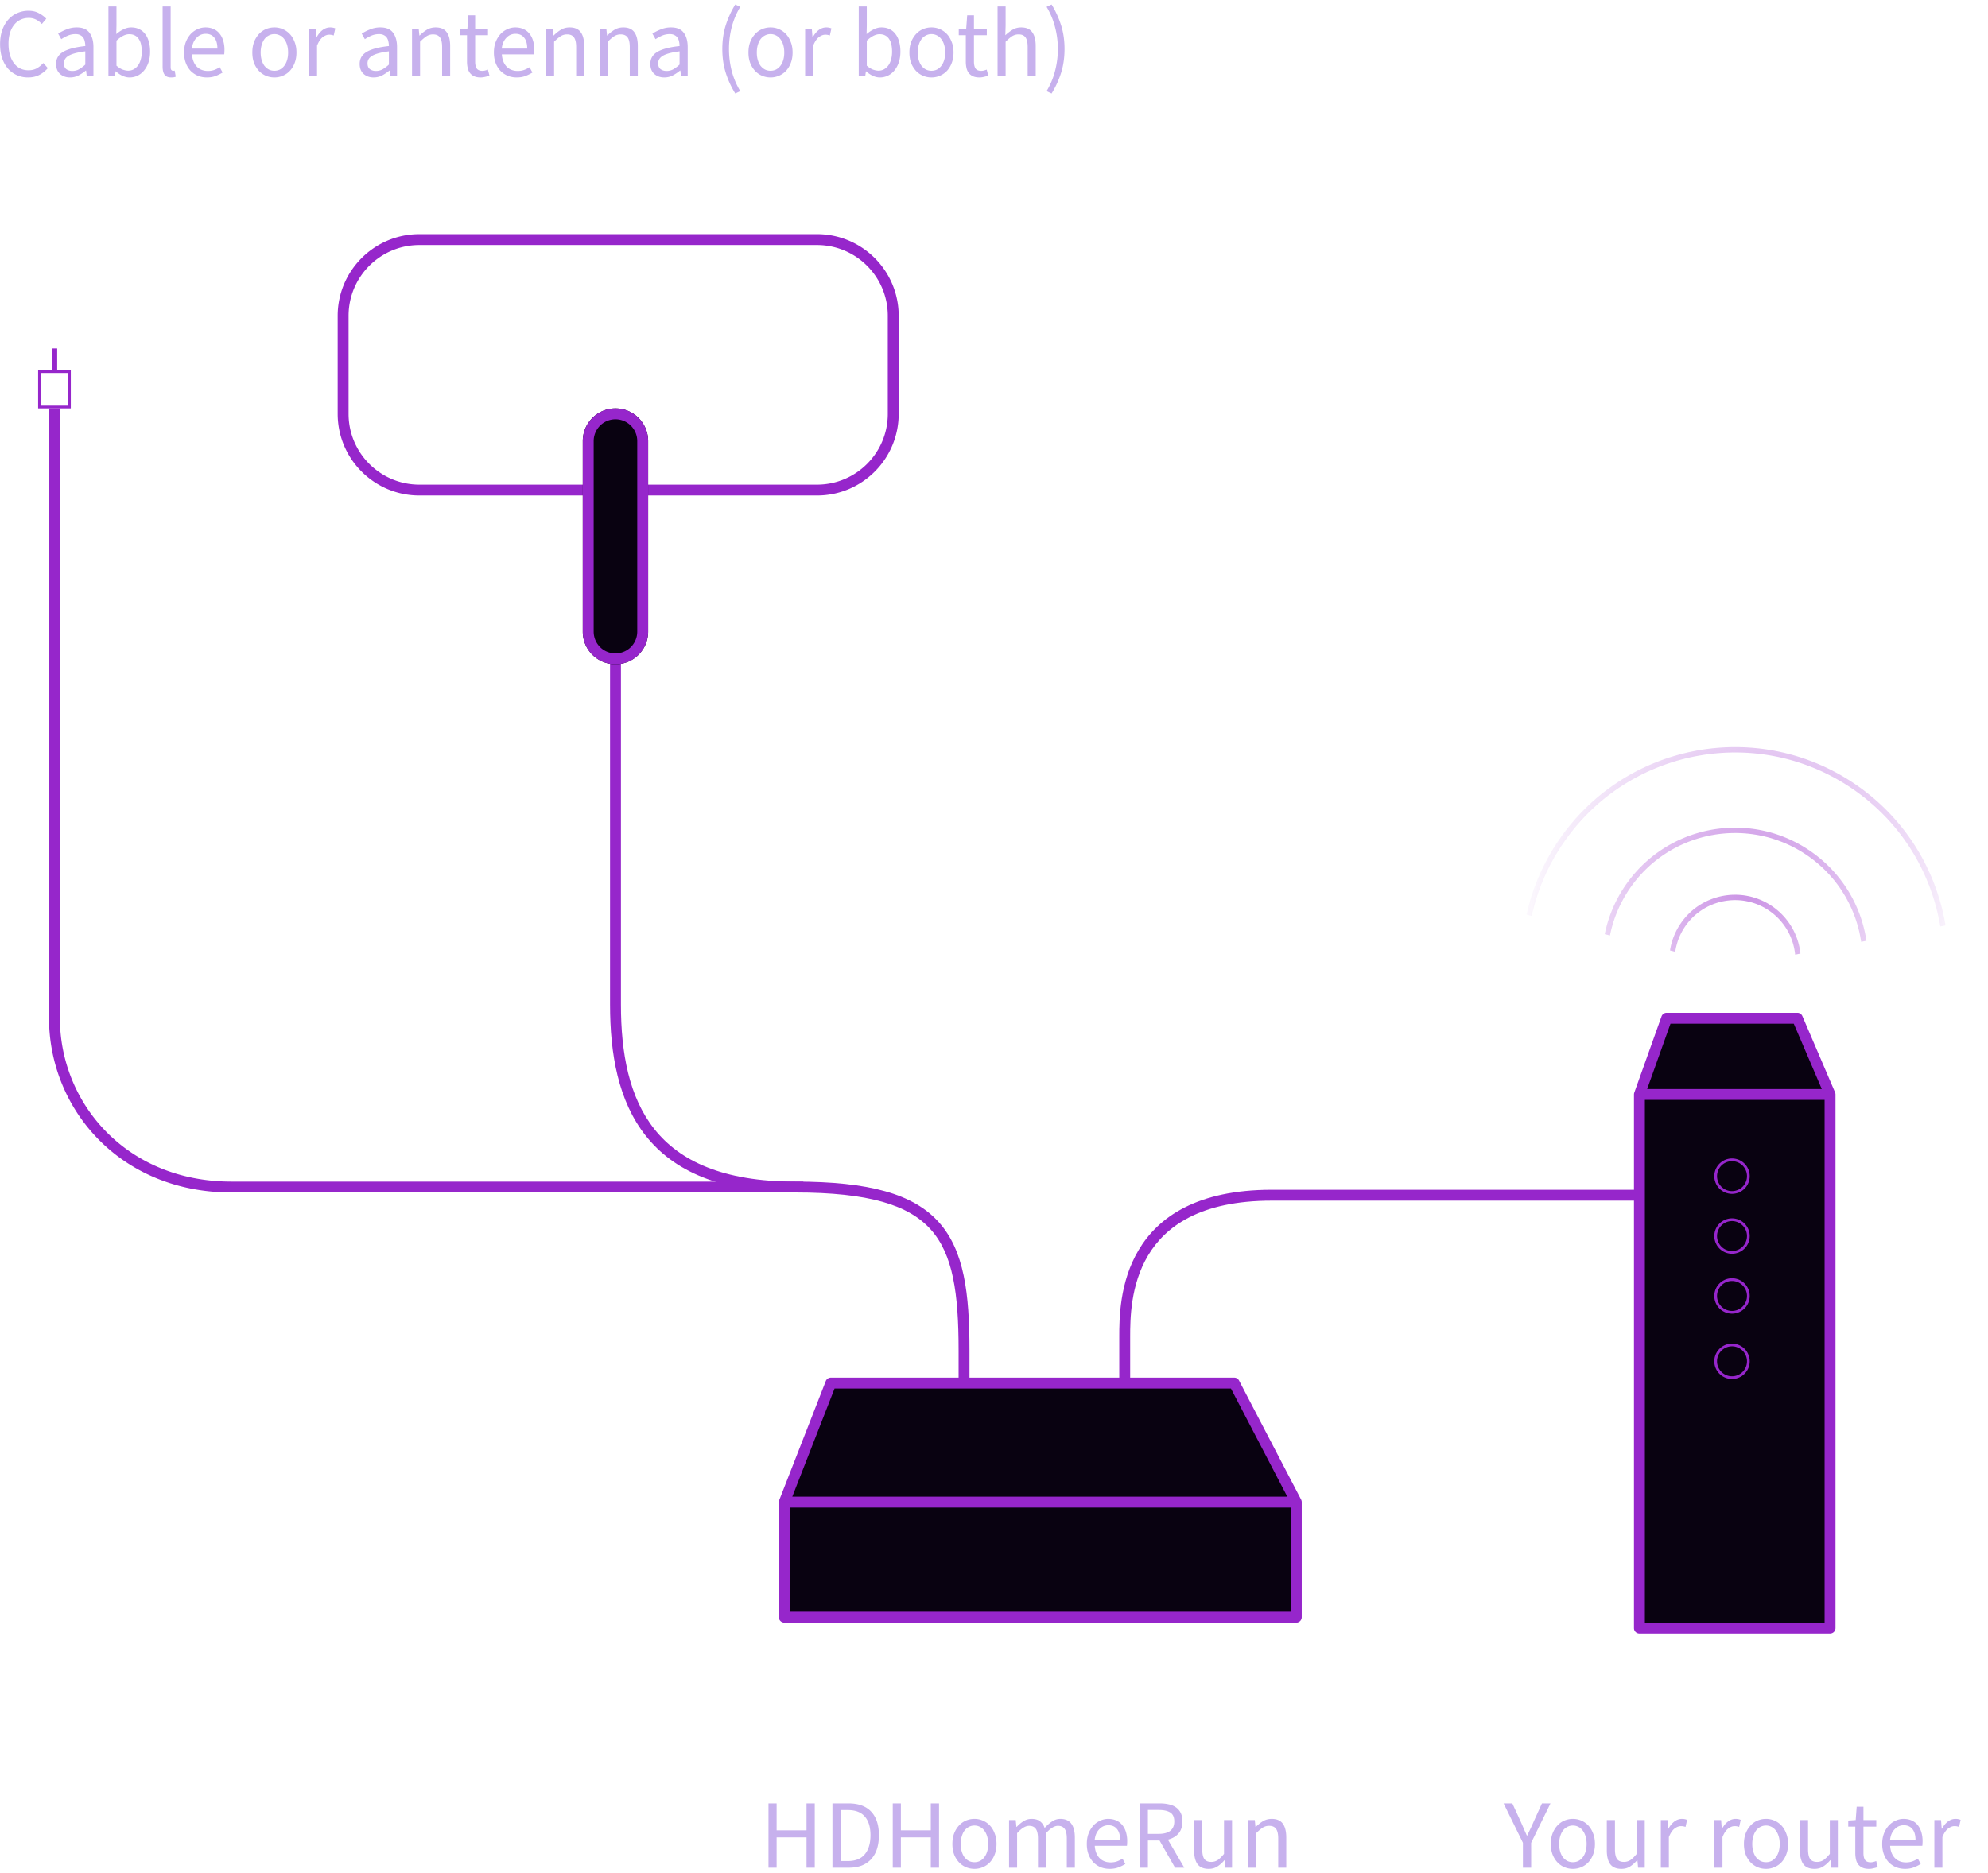 <svg width="365" height="344" fill="none" xmlns="http://www.w3.org/2000/svg"><path fill-rule="evenodd" clip-rule="evenodd" d="M210.78 230.575c-3.234 5.426-3.28 11.668-3.28 14.925v8.5h-2v-8.5c0-3.243.016-10.001 3.563-15.95 3.605-6.048 10.72-11.05 24.437-11.05h78.77l.001 1-.001 1H233.5c-13.159 0-19.544 4.747-22.72 10.075z" fill="#9626CB"/><path fill-rule="evenodd" clip-rule="evenodd" d="M307.579 174.789a11.047 11.047 0 0 1 1.782-4.595c3.426-5.077 10.319-6.415 15.396-2.99a11.07 11.07 0 0 1 4.834 8.114l.972-.188a12.05 12.05 0 0 0-5.255-8.743c-5.528-3.73-13.033-2.273-16.764 3.255a12.037 12.037 0 0 0-1.926 4.907l.961.24zm34.133-1.824l.969-.188c-.98-6.521-4.585-12.625-10.481-16.604-11.169-7.536-26.333-4.592-33.869 6.577a24.311 24.311 0 0 0-3.696 8.811l.957.239a23.35 23.35 0 0 1 3.556-8.498c7.232-10.718 21.783-13.544 32.501-6.312 5.671 3.827 9.132 9.702 10.063 15.975zm14.524-2.821l.968-.188c-1.707-10.235-7.453-19.777-16.733-26.039-17.938-12.104-42.293-7.375-54.397 10.563a39.091 39.091 0 0 0-5.799 13.5l.957.239a38.098 38.098 0 0 1 5.659-13.188c11.8-17.487 35.541-22.097 53.028-10.297 9.055 6.11 14.658 15.423 16.317 25.41z" fill="url(#paint0_radial)" fill-opacity=".5"/><path fill-rule="evenodd" clip-rule="evenodd" d="M112.006 118h2v66.5c0 8.924 1.493 17.019 6.154 22.877C124.784 213.188 132.693 217 146 217c13.537 0 21.686 2.239 26.369 7.457C177.028 229.649 178 237.526 178 248v6h-2v-6c0-10.526-1.028-17.649-5.119-22.207C166.814 221.261 159.463 219 146 219c-13.693 0-22.281-3.938-27.405-10.377-5.085-6.392-6.589-15.047-6.589-24.123V118z" fill="#9626CB"/><path d="M238 297h-94v-21.136L152.545 254h74.061L238 275.864V297z" fill="#090211"/><path fill-rule="evenodd" clip-rule="evenodd" d="M151.614 253.636a1 1 0 0 1 .931-.636h74.061c.373 0 .715.207.887.538l11.394 21.864c.074.143.113.302.113.462V297a1 1 0 0 1-1 1h-94a1 1 0 0 1-1-1v-21.136c0-.124.023-.248.069-.364l8.545-21.864zm1.614 1.364l-7.763 19.864h90.886L226 255h-72.772zM237 276.864h-92V296h92v-19.136z" fill="#9626CB"/><path d="M301 299v-98l5-14h24l6 14v98h-35z" fill="#090211"/><path fill-rule="evenodd" clip-rule="evenodd" d="M305.058 186.664A1 1 0 0 1 306 186h24c.4 0 .762.238.919.606l6 14c.053.125.081.259.081.394v98a1 1 0 0 1-1 1h-35a1 1 0 0 1-1-1v-98c0-.115.02-.228.058-.336l5-14zm1.647 1.336l-4.286 12h32.064l-5.142-12h-22.636zM335 202h-33v96h33v-96zM62 58c0-8.284 6.714-15 14.998-15H150c8.284 0 15 6.716 15 15v18c0 8.284-6.716 15-15 15H77c-8.284 0-15-6.716-15-15V58zm14.998-13C69.818 45 64 50.82 64 58v18c0 7.18 5.82 13 13 13h73c7.18 0 13-5.82 13-13V58c0-7.18-5.82-13-13-13H76.998z" fill="#9626CB"/><path d="M107 81a6 6 0 1 1 12 0v35a6 6 0 1 1-12 0V81z" fill="#090211"/><path fill-rule="evenodd" clip-rule="evenodd" d="M117 116V81a4 4 0 0 0-8 0v35a4 4 0 0 0 8 0zm-4-41a6 6 0 0 0-6 6v35a6 6 0 1 0 12 0V81a6 6 0 0 0-6-6zM318 213.25a2.75 2.75 0 1 0 0 5.5 2.75 2.75 0 0 0 0-5.5zm-3.25 2.75a3.25 3.25 0 1 1 6.5 0 3.25 3.25 0 0 1-6.5 0zM318 224.25a2.75 2.75 0 1 0 0 5.5 2.75 2.75 0 0 0 0-5.5zm-3.25 2.75a3.25 3.25 0 1 1 6.5 0 3.25 3.25 0 0 1-6.5 0zM318 235.25a2.75 2.75 0 1 0 0 5.5 2.75 2.75 0 0 0 0-5.5zm-3.25 2.75a3.25 3.25 0 1 1 6.5 0 3.25 3.25 0 0 1-6.5 0zM318 247.25a2.75 2.75 0 1 0 0 5.5 2.75 2.75 0 0 0 0-5.5zm-3.25 2.75a3.25 3.25 0 1 1 6.5 0 3.25 3.25 0 0 1-6.5 0zM9 75h2v112c0 15.469 12.073 30 31.5 30h105v2h-105C21.927 219 9 203.531 9 187V75z" fill="#9626CB"/><path d="M5.163 14.216a5.016 5.016 0 0 1-2.052-.414 4.828 4.828 0 0 1-1.638-1.188c-.456-.528-.816-1.17-1.08-1.926C.141 9.92.015 9.056.015 8.096c0-.948.132-1.8.396-2.556s.63-1.398 1.098-1.926a4.68 4.68 0 0 1 1.656-1.206 5.002 5.002 0 0 1 2.088-.432c.72 0 1.35.15 1.89.45.552.288 1.002.624 1.35 1.008l-.81.972a3.843 3.843 0 0 0-1.062-.81 2.905 2.905 0 0 0-1.35-.306c-.564 0-1.074.114-1.53.342a3.19 3.19 0 0 0-1.17.954c-.324.408-.576.906-.756 1.494a7.204 7.204 0 0 0-.252 1.98c0 .744.084 1.416.252 2.016.18.588.426 1.092.738 1.512.312.42.69.744 1.134.972.456.228.966.342 1.53.342.576 0 1.08-.114 1.512-.342.432-.24.84-.57 1.224-.99l.828.936c-.468.54-.996.96-1.584 1.26-.588.3-1.266.45-2.034.45zM12.854 14.216c-.732 0-1.344-.216-1.836-.648-.48-.432-.72-1.044-.72-1.836 0-.96.426-1.692 1.278-2.196.852-.516 2.214-.876 4.086-1.08 0-.276-.03-.546-.09-.81a1.904 1.904 0 0 0-.27-.702 1.384 1.384 0 0 0-.558-.486c-.228-.132-.522-.198-.882-.198-.504 0-.978.096-1.422.288-.444.192-.84.408-1.188.648l-.576-1.026a9.08 9.08 0 0 1 1.494-.756 4.885 4.885 0 0 1 1.944-.378c1.068 0 1.842.33 2.322.99.48.648.72 1.518.72 2.61V14h-1.224l-.126-1.044h-.054c-.42.348-.87.648-1.35.9-.48.24-.996.36-1.548.36zm.432-1.188c.42 0 .816-.096 1.188-.288a6.283 6.283 0 0 0 1.188-.882v-2.43c-.732.096-1.35.21-1.854.342-.492.132-.894.288-1.206.468-.3.18-.522.39-.666.63-.132.228-.198.48-.198.756 0 .504.15.864.45 1.08.3.216.666.324 1.098.324zM23.779 14.216c-.408 0-.834-.096-1.278-.288a5.005 5.005 0 0 1-1.224-.828h-.054l-.126.9h-1.188V1.184h1.476v3.492l-.036 1.584a5.812 5.812 0 0 1 1.296-.864c.468-.24.948-.36 1.44-.36.564 0 1.062.108 1.494.324.432.204.792.504 1.08.9.3.384.522.852.666 1.404.156.54.234 1.146.234 1.818 0 .744-.102 1.41-.306 1.998a4.595 4.595 0 0 1-.828 1.494c-.348.408-.75.72-1.206.936a3.487 3.487 0 0 1-1.44.306zm-.252-1.242c.36 0 .69-.078.99-.234.312-.168.576-.396.792-.684.228-.3.402-.666.522-1.098.132-.432.198-.918.198-1.458 0-.48-.042-.918-.126-1.314a2.742 2.742 0 0 0-.414-1.008c-.18-.288-.42-.51-.72-.666-.288-.156-.636-.234-1.044-.234-.708 0-1.488.396-2.34 1.188v4.59c.384.336.762.576 1.134.72.384.132.72.198 1.008.198zM31.424 14.216c-.564 0-.966-.168-1.206-.504-.24-.336-.36-.828-.36-1.476V1.184h1.476v11.16c0 .24.042.408.126.504.084.096.18.144.288.144h.126a.772.772 0 0 0 .198-.036l.198 1.116c-.096.048-.21.084-.342.108-.132.024-.3.036-.504.036zM37.992 14.216c-.588 0-1.14-.102-1.656-.306a4.212 4.212 0 0 1-1.332-.9 4.343 4.343 0 0 1-.882-1.44c-.216-.564-.324-1.206-.324-1.926s.108-1.362.324-1.926a4.728 4.728 0 0 1 .882-1.458 3.808 3.808 0 0 1 1.26-.9 3.441 3.441 0 0 1 1.458-.324c.552 0 1.044.096 1.476.288.444.192.81.468 1.098.828.3.36.528.792.684 1.296a5.71 5.71 0 0 1 .234 1.692 6.1 6.1 0 0 1-.018.468c0 .144-.012.27-.036.378h-5.904c.06.936.348 1.68.864 2.232.528.54 1.212.81 2.052.81.42 0 .804-.06 1.152-.18.36-.132.702-.3 1.026-.504l.522.972c-.384.24-.81.45-1.278.63-.468.18-1.002.27-1.602.27zm-2.754-5.292h4.68c0-.888-.192-1.56-.576-2.016-.372-.468-.9-.702-1.584-.702-.312 0-.612.06-.9.18-.276.12-.528.3-.756.54-.228.228-.42.51-.576.846-.144.336-.24.72-.288 1.152zM50.381 14.216c-.54 0-1.056-.102-1.548-.306a3.876 3.876 0 0 1-1.278-.882 4.588 4.588 0 0 1-.9-1.44c-.216-.576-.324-1.224-.324-1.944 0-.732.108-1.38.324-1.944a4.543 4.543 0 0 1 .9-1.458 3.757 3.757 0 0 1 1.278-.9 4.002 4.002 0 0 1 1.548-.306 3.87 3.87 0 0 1 2.826 1.206c.372.396.666.882.882 1.458.228.564.342 1.212.342 1.944 0 .72-.114 1.368-.342 1.944a4.343 4.343 0 0 1-.882 1.44 3.827 3.827 0 0 1-1.296.882 3.87 3.87 0 0 1-1.53.306zm0-1.224c.372 0 .714-.078 1.026-.234.312-.168.576-.396.792-.684.228-.3.402-.654.522-1.062.12-.408.18-.864.18-1.368 0-.504-.06-.96-.18-1.368-.12-.42-.294-.78-.522-1.08-.216-.3-.48-.528-.792-.684a2.13 2.13 0 0 0-1.026-.252 2.13 2.13 0 0 0-1.026.252 2.311 2.311 0 0 0-.81.684c-.216.3-.384.66-.504 1.08-.12.408-.18.864-.18 1.368 0 .504.06.96.18 1.368.12.408.288.762.504 1.062.228.288.498.516.81.684.312.156.654.234 1.026.234zM56.735 14V5.252h1.224l.126 1.584h.054c.3-.552.66-.99 1.08-1.314.432-.324.9-.486 1.404-.486.348 0 .66.06.936.18l-.288 1.296a3.329 3.329 0 0 0-.396-.108 2.35 2.35 0 0 0-.45-.036c-.372 0-.762.15-1.17.45-.396.3-.744.822-1.044 1.566V14h-1.476zM68.595 14.216c-.732 0-1.344-.216-1.836-.648-.48-.432-.72-1.044-.72-1.836 0-.96.426-1.692 1.278-2.196.852-.516 2.214-.876 4.086-1.08 0-.276-.03-.546-.09-.81a1.904 1.904 0 0 0-.27-.702 1.384 1.384 0 0 0-.558-.486c-.228-.132-.522-.198-.882-.198-.504 0-.978.096-1.422.288-.444.192-.84.408-1.188.648l-.576-1.026a9.08 9.08 0 0 1 1.494-.756 4.885 4.885 0 0 1 1.944-.378c1.068 0 1.842.33 2.322.99.48.648.72 1.518.72 2.61V14h-1.224l-.126-1.044h-.054c-.42.348-.87.648-1.35.9-.48.24-.996.36-1.548.36zm.432-1.188c.42 0 .816-.096 1.188-.288a6.283 6.283 0 0 0 1.188-.882v-2.43c-.732.096-1.35.21-1.854.342-.492.132-.894.288-1.206.468-.3.18-.522.39-.666.63-.132.228-.198.48-.198.756 0 .504.15.864.45 1.08.3.216.666.324 1.098.324zM75.649 14V5.252h1.224l.126 1.26h.054c.42-.42.858-.768 1.314-1.044.468-.288 1.008-.432 1.62-.432.924 0 1.596.288 2.016.864.432.576.648 1.428.648 2.556V14h-1.476V8.654c0-.828-.132-1.422-.396-1.782-.264-.372-.684-.558-1.26-.558a2.15 2.15 0 0 0-1.206.342c-.348.228-.744.564-1.188 1.008V14h-1.476zM88.247 14.216c-.468 0-.864-.072-1.188-.216a2.123 2.123 0 0 1-.774-.594 2.39 2.39 0 0 1-.414-.918 5.23 5.23 0 0 1-.126-1.188V6.458h-1.296V5.342l1.368-.09.18-2.448h1.242v2.448h2.358v1.206h-2.358v4.86c0 .54.096.96.288 1.26.204.288.558.432 1.062.432.156 0 .324-.024.504-.072.18-.048.342-.102.486-.162l.288 1.116c-.24.084-.504.156-.792.216a3.269 3.269 0 0 1-.828.108zM94.875 14.216c-.588 0-1.14-.102-1.656-.306a4.212 4.212 0 0 1-1.332-.9 4.343 4.343 0 0 1-.882-1.44c-.216-.564-.324-1.206-.324-1.926s.108-1.362.324-1.926a4.728 4.728 0 0 1 .882-1.458 3.808 3.808 0 0 1 1.26-.9 3.441 3.441 0 0 1 1.458-.324c.552 0 1.044.096 1.476.288.444.192.81.468 1.098.828.3.36.528.792.684 1.296a5.71 5.71 0 0 1 .234 1.692 6.1 6.1 0 0 1-.018.468c0 .144-.012.27-.036.378h-5.904c.06.936.348 1.68.864 2.232.528.54 1.212.81 2.052.81.42 0 .804-.06 1.152-.18.36-.132.702-.3 1.026-.504l.522.972c-.384.24-.81.45-1.278.63-.468.18-1.002.27-1.602.27zM92.12 8.924h4.68c0-.888-.192-1.56-.576-2.016-.372-.468-.9-.702-1.584-.702-.312 0-.612.06-.9.18-.276.12-.528.3-.756.54-.228.228-.42.51-.576.846-.144.336-.24.72-.288 1.152zM100.258 14V5.252h1.224l.126 1.26h.054c.42-.42.858-.768 1.314-1.044.468-.288 1.008-.432 1.62-.432.924 0 1.596.288 2.016.864.432.576.648 1.428.648 2.556V14h-1.476V8.654c0-.828-.132-1.422-.396-1.782-.264-.372-.684-.558-1.26-.558a2.15 2.15 0 0 0-1.206.342c-.348.228-.744.564-1.188 1.008V14h-1.476zM110.102 14V5.252h1.224l.126 1.26h.054c.42-.42.858-.768 1.314-1.044.468-.288 1.008-.432 1.62-.432.924 0 1.596.288 2.016.864.432.576.648 1.428.648 2.556V14h-1.476V8.654c0-.828-.132-1.422-.396-1.782-.264-.372-.684-.558-1.26-.558a2.15 2.15 0 0 0-1.206.342c-.348.228-.744.564-1.188 1.008V14h-1.476zM121.962 14.216c-.732 0-1.344-.216-1.836-.648-.48-.432-.72-1.044-.72-1.836 0-.96.426-1.692 1.278-2.196.852-.516 2.214-.876 4.086-1.08 0-.276-.03-.546-.09-.81a1.904 1.904 0 0 0-.27-.702 1.384 1.384 0 0 0-.558-.486c-.228-.132-.522-.198-.882-.198-.504 0-.978.096-1.422.288-.444.192-.84.408-1.188.648l-.576-1.026a9.08 9.08 0 0 1 1.494-.756 4.885 4.885 0 0 1 1.944-.378c1.068 0 1.842.33 2.322.99.48.648.72 1.518.72 2.61V14h-1.224l-.126-1.044h-.054c-.42.348-.87.648-1.35.9-.48.24-.996.36-1.548.36zm.432-1.188c.42 0 .816-.096 1.188-.288a6.283 6.283 0 0 0 1.188-.882v-2.43c-.732.096-1.35.21-1.854.342-.492.132-.894.288-1.206.468-.3.18-.522.39-.666.63-.132.228-.198.48-.198.756 0 .504.15.864.45 1.08.3.216.666.324 1.098.324zM134.996 17.168a16.73 16.73 0 0 1-1.746-3.798c-.42-1.332-.63-2.79-.63-4.374 0-1.584.21-3.036.63-4.356a17.101 17.101 0 0 1 1.746-3.816l.918.432a14.065 14.065 0 0 0-1.566 3.708 16.14 16.14 0 0 0-.504 4.032c0 1.38.168 2.73.504 4.05.348 1.308.87 2.538 1.566 3.69l-.918.432zM141.471 14.216c-.54 0-1.056-.102-1.548-.306a3.876 3.876 0 0 1-1.278-.882 4.588 4.588 0 0 1-.9-1.44c-.216-.576-.324-1.224-.324-1.944 0-.732.108-1.38.324-1.944a4.543 4.543 0 0 1 .9-1.458 3.757 3.757 0 0 1 1.278-.9 4.002 4.002 0 0 1 1.548-.306 3.87 3.87 0 0 1 2.826 1.206c.372.396.666.882.882 1.458.228.564.342 1.212.342 1.944 0 .72-.114 1.368-.342 1.944a4.343 4.343 0 0 1-.882 1.44 3.827 3.827 0 0 1-1.296.882 3.87 3.87 0 0 1-1.53.306zm0-1.224c.372 0 .714-.078 1.026-.234.312-.168.576-.396.792-.684.228-.3.402-.654.522-1.062.12-.408.18-.864.18-1.368 0-.504-.06-.96-.18-1.368-.12-.42-.294-.78-.522-1.08-.216-.3-.48-.528-.792-.684a2.13 2.13 0 0 0-1.026-.252 2.13 2.13 0 0 0-1.026.252 2.311 2.311 0 0 0-.81.684c-.216.3-.384.66-.504 1.08-.12.408-.18.864-.18 1.368 0 .504.06.96.18 1.368.12.408.288.762.504 1.062.228.288.498.516.81.684.312.156.654.234 1.026.234zM147.825 14V5.252h1.224l.126 1.584h.054c.3-.552.66-.99 1.08-1.314.432-.324.9-.486 1.404-.486.348 0 .66.06.936.18l-.288 1.296a3.329 3.329 0 0 0-.396-.108 2.35 2.35 0 0 0-.45-.036c-.372 0-.762.15-1.17.45-.396.3-.744.822-1.044 1.566V14h-1.476zM161.538 14.216c-.408 0-.834-.096-1.278-.288a5.005 5.005 0 0 1-1.224-.828h-.054l-.126.9h-1.188V1.184h1.476v3.492l-.036 1.584a5.812 5.812 0 0 1 1.296-.864c.468-.24.948-.36 1.44-.36.564 0 1.062.108 1.494.324.432.204.792.504 1.08.9.3.384.522.852.666 1.404.156.54.234 1.146.234 1.818 0 .744-.102 1.41-.306 1.998a4.595 4.595 0 0 1-.828 1.494c-.348.408-.75.72-1.206.936a3.487 3.487 0 0 1-1.44.306zm-.252-1.242c.36 0 .69-.078.99-.234.312-.168.576-.396.792-.684.228-.3.402-.666.522-1.098.132-.432.198-.918.198-1.458 0-.48-.042-.918-.126-1.314a2.742 2.742 0 0 0-.414-1.008c-.18-.288-.42-.51-.72-.666-.288-.156-.636-.234-1.044-.234-.708 0-1.488.396-2.34 1.188v4.59c.384.336.762.576 1.134.72.384.132.72.198 1.008.198zM171.02 14.216c-.54 0-1.056-.102-1.548-.306a3.876 3.876 0 0 1-1.278-.882 4.588 4.588 0 0 1-.9-1.44c-.216-.576-.324-1.224-.324-1.944 0-.732.108-1.38.324-1.944a4.543 4.543 0 0 1 .9-1.458 3.757 3.757 0 0 1 1.278-.9 4.002 4.002 0 0 1 1.548-.306 3.87 3.87 0 0 1 2.826 1.206c.372.396.666.882.882 1.458.228.564.342 1.212.342 1.944 0 .72-.114 1.368-.342 1.944a4.343 4.343 0 0 1-.882 1.44 3.827 3.827 0 0 1-1.296.882 3.87 3.87 0 0 1-1.53.306zm0-1.224c.372 0 .714-.078 1.026-.234.312-.168.576-.396.792-.684.228-.3.402-.654.522-1.062.12-.408.18-.864.18-1.368 0-.504-.06-.96-.18-1.368-.12-.42-.294-.78-.522-1.08-.216-.3-.48-.528-.792-.684a2.13 2.13 0 0 0-1.026-.252 2.13 2.13 0 0 0-1.026.252 2.311 2.311 0 0 0-.81.684c-.216.3-.384.66-.504 1.08-.12.408-.18.864-.18 1.368 0 .504.06.96.18 1.368.12.408.288.762.504 1.062.228.288.498.516.81.684.312.156.654.234 1.026.234zM179.829 14.216c-.468 0-.864-.072-1.188-.216a2.123 2.123 0 0 1-.774-.594 2.39 2.39 0 0 1-.414-.918 5.23 5.23 0 0 1-.126-1.188V6.458h-1.296V5.342l1.368-.09.18-2.448h1.242v2.448h2.358v1.206h-2.358v4.86c0 .54.096.96.288 1.26.204.288.558.432 1.062.432.156 0 .324-.024.504-.072.18-.048.342-.102.486-.162l.288 1.116c-.24.084-.504.156-.792.216a3.269 3.269 0 0 1-.828.108zM183.157 14V1.184h1.476v3.492l-.054 1.8c.42-.396.858-.732 1.314-1.008.456-.288.99-.432 1.602-.432.924 0 1.596.288 2.016.864.432.576.648 1.428.648 2.556V14h-1.476V8.654c0-.828-.132-1.422-.396-1.782-.264-.372-.684-.558-1.26-.558a2.15 2.15 0 0 0-1.206.342c-.348.228-.744.564-1.188 1.008V14h-1.476zM193.074 17.168l-.918-.432a13.678 13.678 0 0 0 1.548-3.69c.348-1.32.522-2.67.522-4.05s-.174-2.724-.522-4.032a13.633 13.633 0 0 0-1.548-3.708l.918-.432a17.101 17.101 0 0 1 1.746 3.816c.42 1.32.63 2.772.63 4.356s-.21 3.042-.63 4.374a16.73 16.73 0 0 1-1.746 3.798zM279.613 343v-4.572l-3.546-7.236h1.602l1.53 3.33c.192.432.378.858.558 1.278.18.42.372.852.576 1.296h.072c.204-.444.408-.876.612-1.296.204-.42.396-.846.576-1.278l1.512-3.33h1.566l-3.546 7.236V343h-1.512zM288.785 343.216c-.54 0-1.056-.102-1.548-.306a3.876 3.876 0 0 1-1.278-.882 4.588 4.588 0 0 1-.9-1.44c-.216-.576-.324-1.224-.324-1.944 0-.732.108-1.38.324-1.944a4.543 4.543 0 0 1 .9-1.458 3.757 3.757 0 0 1 1.278-.9 4.002 4.002 0 0 1 1.548-.306 3.87 3.87 0 0 1 2.826 1.206c.372.396.666.882.882 1.458.228.564.342 1.212.342 1.944 0 .72-.114 1.368-.342 1.944a4.343 4.343 0 0 1-.882 1.44 3.827 3.827 0 0 1-1.296.882 3.87 3.87 0 0 1-1.53.306zm0-1.224c.372 0 .714-.078 1.026-.234.312-.168.576-.396.792-.684.228-.3.402-.654.522-1.062.12-.408.18-.864.18-1.368 0-.504-.06-.96-.18-1.368-.12-.42-.294-.78-.522-1.08-.216-.3-.48-.528-.792-.684a2.13 2.13 0 0 0-1.026-.252 2.13 2.13 0 0 0-1.026.252 2.311 2.311 0 0 0-.81.684c-.216.3-.384.66-.504 1.08-.12.408-.18.864-.18 1.368 0 .504.06.96.18 1.368.12.408.288.762.504 1.062.228.288.498.516.81.684.312.156.654.234 1.026.234zM297.695 343.216c-.936 0-1.62-.288-2.052-.864-.42-.576-.63-1.428-.63-2.556v-5.544h1.494v5.346c0 .828.126 1.428.378 1.8.264.36.684.54 1.26.54a2.15 2.15 0 0 0 1.206-.342c.348-.24.732-.618 1.152-1.134v-6.21h1.476V343h-1.224l-.126-1.368h-.054c-.408.48-.84.864-1.296 1.152-.444.288-.972.432-1.584.432zM304.93 343v-8.748h1.224l.126 1.584h.054c.3-.552.66-.99 1.08-1.314.432-.324.9-.486 1.404-.486.348 0 .66.06.936.18l-.288 1.296a3.329 3.329 0 0 0-.396-.108 2.35 2.35 0 0 0-.45-.036c-.372 0-.762.15-1.17.45-.396.3-.744.822-1.044 1.566V343h-1.476zM314.774 343v-8.748h1.224l.126 1.584h.054c.3-.552.66-.99 1.08-1.314.432-.324.9-.486 1.404-.486.348 0 .66.06.936.18l-.288 1.296a3.329 3.329 0 0 0-.396-.108 2.35 2.35 0 0 0-.45-.036c-.372 0-.762.15-1.17.45-.396.3-.744.822-1.044 1.566V343h-1.476zM324.24 343.216c-.54 0-1.056-.102-1.548-.306a3.876 3.876 0 0 1-1.278-.882 4.588 4.588 0 0 1-.9-1.44c-.216-.576-.324-1.224-.324-1.944 0-.732.108-1.38.324-1.944a4.543 4.543 0 0 1 .9-1.458 3.757 3.757 0 0 1 1.278-.9 4.002 4.002 0 0 1 1.548-.306 3.87 3.87 0 0 1 2.826 1.206c.372.396.666.882.882 1.458.228.564.342 1.212.342 1.944 0 .72-.114 1.368-.342 1.944a4.343 4.343 0 0 1-.882 1.44 3.827 3.827 0 0 1-1.296.882 3.87 3.87 0 0 1-1.53.306zm0-1.224c.372 0 .714-.078 1.026-.234.312-.168.576-.396.792-.684.228-.3.402-.654.522-1.062.12-.408.18-.864.18-1.368 0-.504-.06-.96-.18-1.368-.12-.42-.294-.78-.522-1.08-.216-.3-.48-.528-.792-.684a2.13 2.13 0 0 0-1.026-.252 2.13 2.13 0 0 0-1.026.252 2.311 2.311 0 0 0-.81.684c-.216.3-.384.66-.504 1.08-.12.408-.18.864-.18 1.368 0 .504.06.96.18 1.368.12.408.288.762.504 1.062.228.288.498.516.81.684.312.156.654.234 1.026.234zM333.15 343.216c-.936 0-1.62-.288-2.052-.864-.42-.576-.63-1.428-.63-2.556v-5.544h1.494v5.346c0 .828.126 1.428.378 1.8.264.36.684.54 1.26.54a2.15 2.15 0 0 0 1.206-.342c.348-.24.732-.618 1.152-1.134v-6.21h1.476V343h-1.224l-.126-1.368h-.054c-.408.48-.84.864-1.296 1.152-.444.288-.972.432-1.584.432zM343.139 343.216c-.468 0-.864-.072-1.188-.216a2.123 2.123 0 0 1-.774-.594 2.39 2.39 0 0 1-.414-.918 5.23 5.23 0 0 1-.126-1.188v-4.842h-1.296v-1.116l1.368-.09.18-2.448h1.242v2.448h2.358v1.206h-2.358v4.86c0 .54.096.96.288 1.26.204.288.558.432 1.062.432.156 0 .324-.024.504-.072.18-.048.342-.102.486-.162l.288 1.116c-.24.084-.504.156-.792.216a3.269 3.269 0 0 1-.828.108zM349.767 343.216c-.588 0-1.14-.102-1.656-.306a4.212 4.212 0 0 1-1.332-.9 4.343 4.343 0 0 1-.882-1.44c-.216-.564-.324-1.206-.324-1.926s.108-1.362.324-1.926a4.728 4.728 0 0 1 .882-1.458 3.808 3.808 0 0 1 1.26-.9 3.441 3.441 0 0 1 1.458-.324c.552 0 1.044.096 1.476.288.444.192.81.468 1.098.828.3.36.528.792.684 1.296a5.71 5.71 0 0 1 .234 1.692 6.1 6.1 0 0 1-.018.468c0 .144-.012.27-.036.378h-5.904c.06.936.348 1.68.864 2.232.528.54 1.212.81 2.052.81.42 0 .804-.06 1.152-.18.36-.132.702-.3 1.026-.504l.522.972c-.384.24-.81.45-1.278.63-.468.18-1.002.27-1.602.27zm-2.754-5.292h4.68c0-.888-.192-1.56-.576-2.016-.372-.468-.9-.702-1.584-.702-.312 0-.612.06-.9.18-.276.12-.528.3-.756.54-.228.228-.42.51-.576.846-.144.336-.24.72-.288 1.152zM355.151 343v-8.748h1.224l.126 1.584h.054c.3-.552.66-.99 1.08-1.314.432-.324.9-.486 1.404-.486.348 0 .66.06.936.18l-.288 1.296a3.329 3.329 0 0 0-.396-.108 2.35 2.35 0 0 0-.45-.036c-.372 0-.762.15-1.17.45-.396.3-.744.822-1.044 1.566V343h-1.476zM141.095 343v-11.808h1.494v4.95h5.49v-4.95h1.512V343h-1.512v-5.562h-5.49V343h-1.494zM152.837 343v-11.808h2.952c1.824 0 3.21.504 4.158 1.512.948 1.008 1.422 2.454 1.422 4.338 0 .936-.12 1.776-.36 2.52a5.118 5.118 0 0 1-1.062 1.872 4.74 4.74 0 0 1-1.728 1.17c-.684.264-1.47.396-2.358.396h-3.024zm1.494-1.224h1.35c1.38 0 2.412-.414 3.096-1.242.696-.828 1.044-1.992 1.044-3.492s-.348-2.646-1.044-3.438c-.684-.792-1.716-1.188-3.096-1.188h-1.35v9.36zM163.911 343v-11.808h1.494v4.95h5.49v-4.95h1.512V343h-1.512v-5.562h-5.49V343h-1.494zM178.911 343.216c-.54 0-1.056-.102-1.548-.306a3.876 3.876 0 0 1-1.278-.882 4.588 4.588 0 0 1-.9-1.44c-.216-.576-.324-1.224-.324-1.944 0-.732.108-1.38.324-1.944a4.543 4.543 0 0 1 .9-1.458 3.757 3.757 0 0 1 1.278-.9 4.002 4.002 0 0 1 1.548-.306 3.87 3.87 0 0 1 2.826 1.206c.372.396.666.882.882 1.458.228.564.342 1.212.342 1.944 0 .72-.114 1.368-.342 1.944a4.343 4.343 0 0 1-.882 1.44 3.827 3.827 0 0 1-1.296.882 3.87 3.87 0 0 1-1.53.306zm0-1.224c.372 0 .714-.078 1.026-.234.312-.168.576-.396.792-.684.228-.3.402-.654.522-1.062.12-.408.18-.864.18-1.368 0-.504-.06-.96-.18-1.368-.12-.42-.294-.78-.522-1.08-.216-.3-.48-.528-.792-.684a2.13 2.13 0 0 0-1.026-.252 2.13 2.13 0 0 0-1.026.252 2.311 2.311 0 0 0-.81.684c-.216.3-.384.66-.504 1.08-.12.408-.18.864-.18 1.368 0 .504.06.96.18 1.368.12.408.288.762.504 1.062.228.288.498.516.81.684.312.156.654.234 1.026.234zM185.265 343v-8.748h1.224l.126 1.26h.054a5.92 5.92 0 0 1 1.242-1.044 2.713 2.713 0 0 1 1.476-.432c.672 0 1.194.15 1.566.45.384.288.666.696.846 1.224a7.251 7.251 0 0 1 1.368-1.206 2.675 2.675 0 0 1 1.512-.468c.9 0 1.566.288 1.998.864.444.576.666 1.428.666 2.556V343h-1.476v-5.346c0-.828-.132-1.422-.396-1.782-.264-.372-.672-.558-1.224-.558-.66 0-1.392.45-2.196 1.35V343h-1.476v-5.346c0-.828-.132-1.422-.396-1.782-.264-.372-.678-.558-1.242-.558-.66 0-1.392.45-2.196 1.35V343h-1.476zM203.735 343.216c-.588 0-1.14-.102-1.656-.306a4.212 4.212 0 0 1-1.332-.9 4.343 4.343 0 0 1-.882-1.44c-.216-.564-.324-1.206-.324-1.926s.108-1.362.324-1.926a4.728 4.728 0 0 1 .882-1.458 3.808 3.808 0 0 1 1.26-.9 3.441 3.441 0 0 1 1.458-.324c.552 0 1.044.096 1.476.288.444.192.81.468 1.098.828.3.36.528.792.684 1.296a5.71 5.71 0 0 1 .234 1.692 6.1 6.1 0 0 1-.018.468c0 .144-.012.27-.036.378h-5.904c.06.936.348 1.68.864 2.232.528.54 1.212.81 2.052.81.42 0 .804-.06 1.152-.18.36-.132.702-.3 1.026-.504l.522.972c-.384.24-.81.45-1.278.63-.468.18-1.002.27-1.602.27zm-2.754-5.292h4.68c0-.888-.192-1.56-.576-2.016-.372-.468-.9-.702-1.584-.702-.312 0-.612.06-.9.18-.276.12-.528.3-.756.54-.228.228-.42.51-.576.846-.144.336-.24.72-.288 1.152zM209.263 343v-11.808h3.69c.6 0 1.152.06 1.656.18.516.108.954.294 1.314.558.372.264.66.606.864 1.026.204.42.306.936.306 1.548 0 .924-.24 1.662-.72 2.214s-1.128.93-1.944 1.134l3.006 5.148h-1.692l-2.844-4.986h-2.142V343h-1.494zm1.494-6.21h1.98c.924 0 1.632-.186 2.124-.558.492-.384.738-.96.738-1.728 0-.78-.246-1.326-.738-1.638-.492-.312-1.2-.468-2.124-.468h-1.98v4.392zM221.923 343.216c-.936 0-1.62-.288-2.052-.864-.42-.576-.63-1.428-.63-2.556v-5.544h1.494v5.346c0 .828.126 1.428.378 1.8.264.36.684.54 1.26.54a2.15 2.15 0 0 0 1.206-.342c.348-.24.732-.618 1.152-1.134v-6.21h1.476V343h-1.224l-.126-1.368h-.054c-.408.48-.84.864-1.296 1.152-.444.288-.972.432-1.584.432zM229.158 343v-8.748h1.224l.126 1.26h.054c.42-.42.858-.768 1.314-1.044.468-.288 1.008-.432 1.62-.432.924 0 1.596.288 2.016.864.432.576.648 1.428.648 2.556V343h-1.476v-5.346c0-.828-.132-1.422-.396-1.782-.264-.372-.684-.558-1.26-.558a2.15 2.15 0 0 0-1.206.342c-.348.228-.744.564-1.188 1.008V343h-1.476z" fill="#C7B1ED"/><path fill-rule="evenodd" clip-rule="evenodd" d="M12.5 68.5h-5v6h5v-6zM7 68v7h6v-7H7zM9.5 68v-4h1v4h-1z" fill="#9626CB"/><defs><radialGradient id="paint0_radial" cx="0" cy="0" r="1" gradientUnits="userSpaceOnUse" gradientTransform="rotate(-66.93 283.908 -161.258) scale(52.722 41.805)"><stop stop-color="#9626CB"/><stop offset="1" stop-color="#9626CB" stop-opacity="0"/></radialGradient></defs></svg>